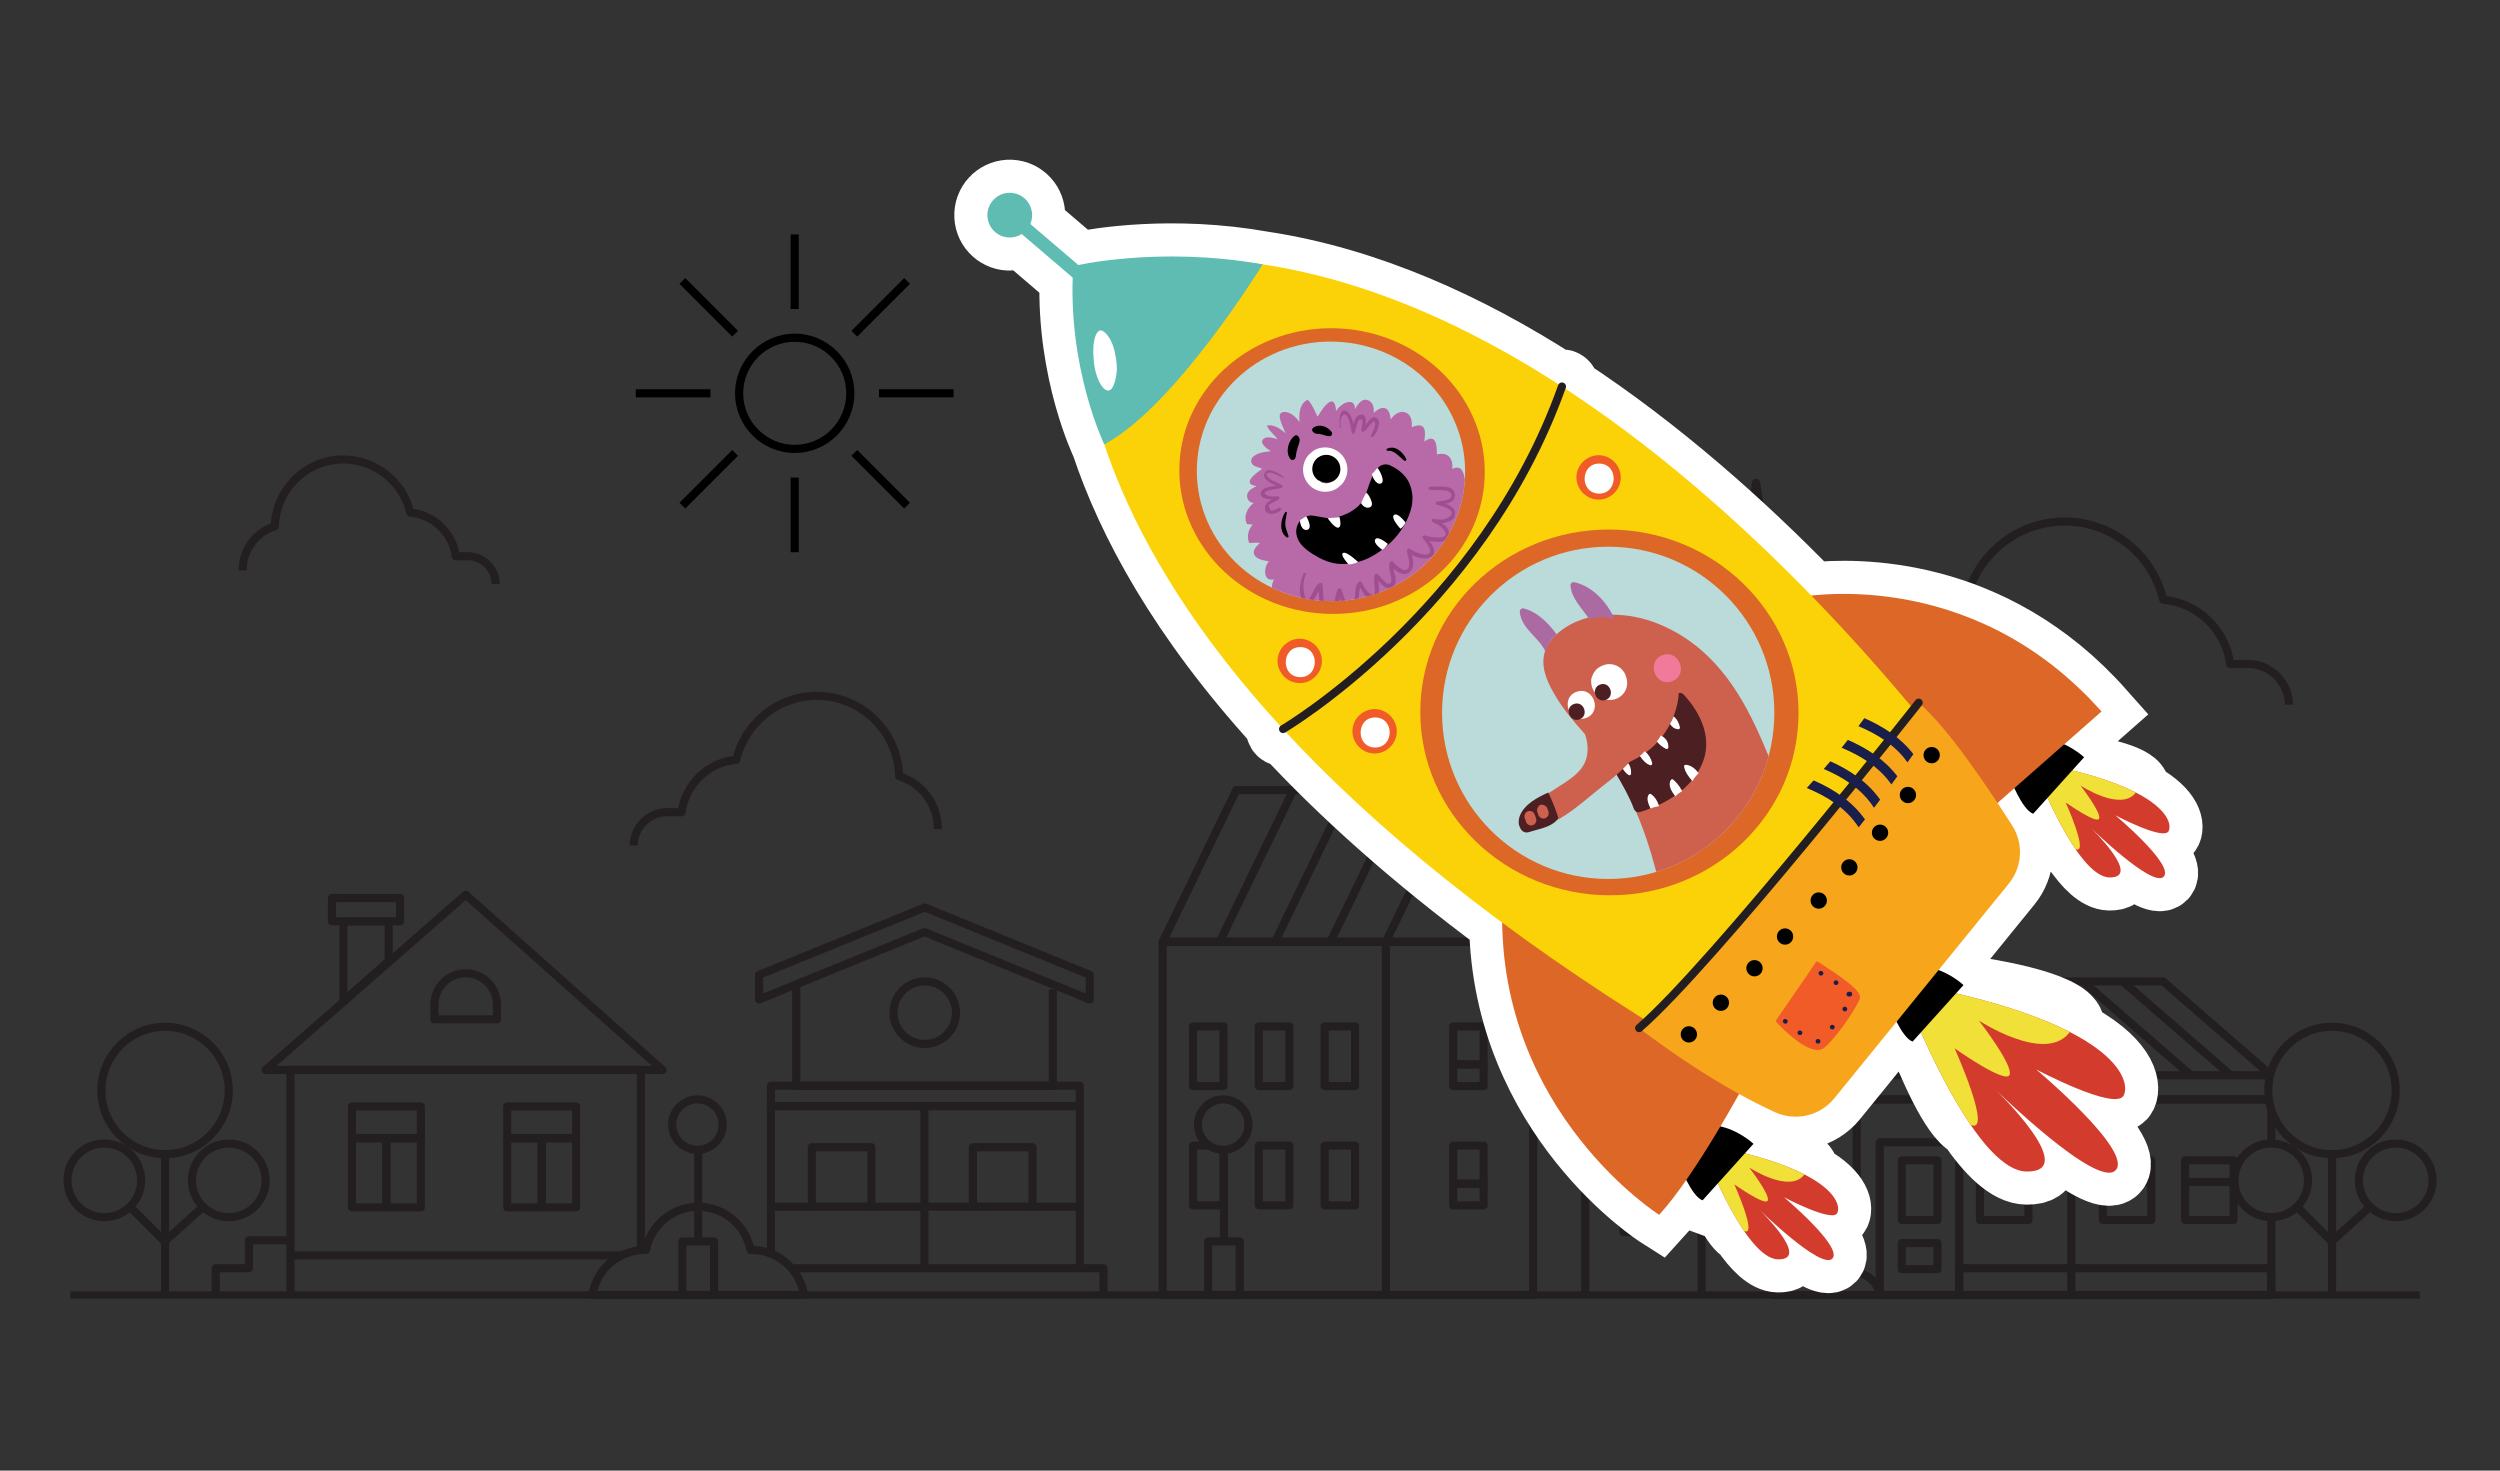 <?xml version="1.0" encoding="UTF-8"?>
<svg id="a" data-name="Layer 1" xmlns="http://www.w3.org/2000/svg" xmlns:xlink="http://www.w3.org/1999/xlink" viewBox="0 0 1700 1000">
  <rect x="0" y="0" width="1700" height="1000" fill="#333333" stroke="none"/>
  <defs>
    <clipPath id="b">
      <path d="M1295.2,675.59s45.85,120.72,82.96,121.05c37.11.32-21.53-55.97-21.53-55.97,0,0,69.44,68.03,81.95,55.15,12.51-12.87-53.99-68.6-53.99-68.6,0,0,54.06,28.62,59.53,17.66,5.47-10.97-7.56-50.03-144.5-75.8" fill="none" stroke-width="0"/>
    </clipPath>
    <clipPath id="c">
      <path d="M1384.03,522.99s27.91,73.47,50.49,73.67c22.58.2-13.1-34.06-13.1-34.06,0,0,42.26,41.4,49.87,33.56s-32.86-41.75-32.86-41.75c0,0,32.9,17.42,36.23,10.75,3.33-6.67-4.6-30.45-87.94-46.13" fill="none" stroke-width="0"/>
    </clipPath>
    <clipPath id="d">
      <path d="M1158.7,782.7s27.91,73.47,50.49,73.67c22.58.2-13.1-34.06-13.1-34.06,0,0,42.26,41.4,49.87,33.56,7.61-7.84-32.86-41.75-32.86-41.75,0,0,32.9,17.42,36.23,10.75s-4.6-30.45-87.94-46.13" fill="none" stroke-width="0"/>
    </clipPath>
    <clipPath id="e">
      <circle cx="1093.58" cy="484.73" r="112.97" fill="none" stroke-width="0"/>
    </clipPath>
    <clipPath id="f">
      <ellipse cx="905.13" cy="320.55" rx="88.24" ry="91.23" transform="translate(541.46 1209.23) rotate(-87.25)" fill="none" stroke-width="0"/>
    </clipPath>
  </defs>
  <g>
    <g>
      <g>
        <circle cx="831.77" cy="764.75" r="17.16" fill="none" stroke="#231f20" stroke-linejoin="round" stroke-width="5.52"/>
        <rect x="821.57" y="844.19" width="21.46" height="36.41" transform="translate(1664.6 1724.8) rotate(-180)" fill="none" stroke="#231f20" stroke-linejoin="round" stroke-width="5.52"/>
        <line x1="832.3" y1="844.19" x2="832.3" y2="781.91" fill="none" stroke="#231f20" stroke-linejoin="round" stroke-width="5.52"/>
      </g>
      <g>
        <path d="M1303.23,465.56c-.28-20.25,13.2-38.21,32.16-43.98.46-17.32,7.3-33.6,19.43-46.09,12.79-13.18,29.95-20.59,48.31-20.84h.97c31.9,0,59.71,22.48,66.89,53.15,23.47,2.07,42.55,20.53,45.56,43.81l11.85-.16c15.28,0,27.88,12.45,28.09,27.76" fill="none" stroke="#231f20" stroke-linejoin="round" stroke-width="5.52"/>
        <path d="M637.7,563.78c.23-16.54-10.78-31.21-26.26-35.92-.38-14.15-5.96-27.44-15.87-37.65-10.45-10.77-24.46-16.81-39.45-17.02h-.79c-26.05,0-48.76,18.36-54.63,43.41-19.17,1.69-34.75,16.77-37.21,35.78l-9.68-.13c-12.48,0-22.77,10.17-22.94,22.67" fill="none" stroke="#231f20" stroke-linejoin="round" stroke-width="5.52"/>
        <path d="M165.03,387.79c-.19-13.76,8.97-25.96,21.84-29.87.31-11.77,4.96-22.82,13.2-31.31,8.69-8.96,20.34-13.99,32.81-14.16h.66c21.67,0,40.56,15.27,45.44,36.11,15.95,1.41,28.91,13.95,30.95,29.76l8.05-.11c10.38,0,18.94,8.46,19.08,18.86" fill="none" stroke="#231f20" stroke-linejoin="round" stroke-width="5.52"/>
        <path d="M867.02,253.58c-.13-9.52,6.21-17.97,15.12-20.68.22-8.14,3.43-15.79,9.13-21.67,6.01-6.2,14.08-9.68,22.71-9.8h.46c15,0,28.07,10.57,31.44,24.99,11.04.97,20,9.65,21.42,20.6l5.57-.08c7.18,0,13.11,5.85,13.21,13.05" fill="none" stroke="#231f20" stroke-linejoin="round" stroke-width="5.52"/>
      </g>
      <g>
        <path d="M580.97,267.45c0-22.37-18.2-40.56-40.56-40.56s-40.56,18.2-40.56,40.56,18.2,40.56,40.56,40.56,40.56-18.2,40.56-40.56ZM575.43,267.45c0,19.32-15.71,35.03-35.03,35.03-19.32,0-35.03-15.71-35.03-35.03,0-19.32,15.71-35.03,35.03-35.03,19.32,0,35.03,15.71,35.03,35.03Z" fill="#000" stroke-width="0"/>
        <rect x="537.63" y="159.4" width="5.53" height="50.75" fill="#000" stroke-width="0"/>
        <rect x="479.17" y="183.61" width="5.53" height="50.75" transform="translate(-6.62 401.99) rotate(-45)" fill="#000" stroke-width="0"/>
        <rect x="432.35" y="264.69" width="50.75" height="5.53" fill="#000" stroke-width="0"/>
        <rect x="456.57" y="323.15" width="50.75" height="5.53" transform="translate(-89.3 436.24) rotate(-45)" fill="#000" stroke-width="0"/>
        <rect x="537.64" y="324.75" width="5.53" height="50.75" fill="#000" stroke-width="0"/>
        <rect x="596.1" y="300.53" width="5.53" height="50.75" transform="translate(-55.05 518.92) rotate(-45)" fill="#000" stroke-width="0"/>
        <rect x="597.7" y="264.68" width="50.75" height="5.53" fill="#000" stroke-width="0"/>
        <rect x="573.49" y="206.22" width="50.75" height="5.53" transform="translate(27.63 484.67) rotate(-45)" fill="#000" stroke-width="0"/>
      </g>
      <line x1="1645.43" y1="880.6" x2="47.88" y2="880.6" fill="none" stroke="#231f20" stroke-linejoin="round" stroke-width="5.09"/>
      <circle cx="1116.51" cy="551" r="15.49" fill="none" stroke="#231f20" stroke-linejoin="round" stroke-width="5.52"/>
      <circle cx="1332.26" cy="706.88" r="11.36" fill="none" stroke="#231f20" stroke-linejoin="round" stroke-width="5.52"/>
      <circle cx="628.83" cy="688.62" r="21.26" fill="none" stroke="#231f20" stroke-linejoin="round" stroke-width="5.52"/>
      <path d="M337.94,683.1c0-11.74-9.52-21.26-21.26-21.26s-21.26,9.52-21.26,21.26v10.02s42.53,0,42.53,0v-10.02Z" fill="none" stroke="#231f20" stroke-linejoin="round" stroke-width="5.52"/>
      <g>
        <circle cx="112.25" cy="741.52" r="43.31" fill="none" stroke="#231f20" stroke-linejoin="round" stroke-width="5.52"/>
        <circle cx="70.92" cy="802.64" r="25.04" fill="none" stroke="#231f20" stroke-linejoin="round" stroke-width="5.52"/>
        <circle cx="155.56" cy="802.64" r="25.04" fill="none" stroke="#231f20" stroke-linejoin="round" stroke-width="5.52"/>
        <line x1="112.25" y1="880.6" x2="112.25" y2="784.83" fill="none" stroke="#231f20" stroke-linejoin="round" stroke-width="5.52"/>
        <polyline points="138.11 820.6 111.96 844.19 88.37 820.6" fill="none" stroke="#231f20" stroke-linejoin="round" stroke-width="5.52"/>
      </g>
      <g>
        <circle cx="1585.77" cy="741.52" r="43.31" fill="none" stroke="#231f20" stroke-linejoin="round" stroke-width="5.52"/>
        <circle cx="1544.44" cy="802.64" r="25.04" fill="none" stroke="#231f20" stroke-linejoin="round" stroke-width="5.52"/>
        <circle cx="1629.08" cy="802.64" r="25.04" fill="none" stroke="#231f20" stroke-linejoin="round" stroke-width="5.52"/>
        <line x1="1585.77" y1="880.6" x2="1585.77" y2="784.83" fill="none" stroke="#231f20" stroke-linejoin="round" stroke-width="5.52"/>
        <polyline points="1611.63 820.6 1585.48 844.19 1561.89 820.6" fill="none" stroke="#231f20" stroke-linejoin="round" stroke-width="5.52"/>
      </g>
      <polyline points="197.52 843.39 169.29 843.39 169.29 862.4 146.7 862.4 146.7 880.6" fill="none" stroke="#231f20" stroke-linejoin="round" stroke-width="5.52"/>
      <g>
        <circle cx="474.26" cy="764.75" r="17.16" fill="none" stroke="#231f20" stroke-linejoin="round" stroke-width="5.52"/>
        <rect x="464.06" y="844.19" width="21.46" height="36.41" transform="translate(949.59 1724.8) rotate(-180)" fill="none" stroke="#231f20" stroke-linejoin="round" stroke-width="5.52"/>
        <line x1="474.79" y1="844.19" x2="474.79" y2="781.91" fill="none" stroke="#231f20" stroke-linejoin="round" stroke-width="5.52"/>
        <path d="M402.85,880.6c2.66-17.36,17.66-30.65,35.76-30.65.22,0,.43.01.65.02,3.18-16.73,17.88-29.37,35.53-29.37,17.65,0,32.35,12.65,35.53,29.37.22,0,.43-.02.65-.02,18.1,0,33.1,13.29,35.76,30.65h-143.88Z" fill="none" stroke="#231f20" stroke-linejoin="round" stroke-width="5.52"/>
      </g>
      <polyline points="422.65 853.66 197.52 853.66 197.52 880.6" fill="none" stroke="#231f20" stroke-linejoin="round" stroke-width="5.52"/>
      <polyline points="197.52 853.66 197.52 727.57 435.83 727.57 435.83 849.96" fill="none" stroke="#231f20" stroke-linejoin="round" stroke-width="5.52"/>
      <rect x="225.76" y="610.68" width="46.31" height="15.81" transform="translate(497.82 1237.16) rotate(-180)" fill="none" stroke="#231f20" stroke-linejoin="round" stroke-width="5.52"/>
      <polygon points="264.31 653.59 233.51 680.7 233.51 626.49 264.31 626.49 264.31 653.59" fill="none" stroke="#231f20" stroke-linejoin="round" stroke-width="5.52"/>
      <polygon points="316.68 608.42 180.61 727.57 450.51 727.57 316.68 608.42" fill="none" stroke="#231f20" stroke-linejoin="round" stroke-width="5.52"/>
      <g>
        <rect x="344.91" y="752.42" width="46.87" height="21.46" transform="translate(736.69 1526.29) rotate(-180)" fill="none" stroke="#231f20" stroke-linejoin="round" stroke-width="5.52"/>
        <rect x="368.35" y="774.11" width="23.44" height="46.87" transform="translate(760.13 1595.08) rotate(-180)" fill="none" stroke="#231f20" stroke-linejoin="round" stroke-width="5.52"/>
        <rect x="344.91" y="774.11" width="23.44" height="46.87" transform="translate(713.26 1595.08) rotate(-180)" fill="none" stroke="#231f20" stroke-linejoin="round" stroke-width="5.52"/>
      </g>
      <g>
        <rect x="239.32" y="752.42" width="46.87" height="21.46" transform="translate(525.52 1526.29) rotate(-180)" fill="none" stroke="#231f20" stroke-linejoin="round" stroke-width="5.52"/>
        <rect x="262.76" y="774.11" width="23.44" height="46.87" transform="translate(548.95 1595.08) rotate(-180)" fill="none" stroke="#231f20" stroke-linejoin="round" stroke-width="5.52"/>
        <rect x="239.32" y="774.11" width="23.44" height="46.87" transform="translate(502.08 1595.08) rotate(-180)" fill="none" stroke="#231f20" stroke-linejoin="round" stroke-width="5.52"/>
      </g>
      <polygon points="516.17 679.67 628.6 633.83 741.04 679.67 741.04 662.91 628.83 617.06 516.17 662.91 516.17 679.67" fill="none" stroke="#231f20" stroke-linejoin="round" stroke-width="5.52"/>
      <polyline points="541.42 669.38 541.42 738.3 715.92 738.3 715.92 672.79" fill="none" stroke="#231f20" stroke-linejoin="round" stroke-width="5.52"/>
      <rect x="524.2" y="738.3" width="210.07" height="13.84" transform="translate(1258.48 1490.43) rotate(-180)" fill="none" stroke="#231f20" stroke-linejoin="round" stroke-width="5.52"/>
      <polyline points="524.2 852.46 524.2 752.13 734.27 752.13 734.27 862.4 538.27 862.4" fill="none" stroke="#231f20" stroke-linejoin="round" stroke-width="5.52"/>
      <polyline points="734.27 862.4 750.37 862.4 750.37 880.6" fill="none" stroke="#231f20" stroke-linejoin="round" stroke-width="5.52"/>
      <rect x="661.57" y="780.09" width="40.51" height="40.51" transform="translate(1363.66 1600.69) rotate(-180)" fill="none" stroke="#231f20" stroke-linejoin="round" stroke-width="5.52"/>
      <rect x="552.03" y="780.09" width="40.51" height="40.51" transform="translate(1144.58 1600.69) rotate(-180)" fill="none" stroke="#231f20" stroke-linejoin="round" stroke-width="5.52"/>
      <line x1="734.27" y1="820.6" x2="524.2" y2="820.6" fill="none" stroke="#231f20" stroke-linejoin="round" stroke-width="5.52"/>
      <line x1="628.6" y1="862.4" x2="628.6" y2="753.26" fill="none" stroke="#231f20" stroke-linejoin="round" stroke-width="5.52"/>
      <path d="M1206.29,880.6c1.33-8.68,8.83-15.32,17.88-15.32.11,0,.22,0,.32,0,1.59-8.36,8.94-14.69,17.77-14.69s16.17,6.32,17.77,14.69c.11,0,.22,0,.32,0,9.05,0,16.55,6.65,17.88,15.32h-71.94Z" fill="none" stroke="#231f20" stroke-linejoin="round" stroke-width="5.52"/>
      <polyline points="1236.3 851.61 1236.3 640.42 1077.9 640.42 1077.9 880.6" fill="none" stroke="#231f20" stroke-linejoin="round" stroke-width="5.52"/>
      <g>
        <rect x="1182.04" y="667.36" width="24.25" height="32.82" transform="translate(2388.33 1367.53) rotate(-180)" fill="none" stroke="#231f20" stroke-linejoin="round" stroke-width="5.52"/>
        <rect x="1182.04" y="731.19" width="24.25" height="32.82" transform="translate(2388.33 1495.2) rotate(-180)" fill="none" stroke="#231f20" stroke-linejoin="round" stroke-width="5.52"/>
        <rect x="1182.04" y="795.03" width="24.25" height="42.79" transform="translate(2388.33 1632.84) rotate(-180)" fill="none" stroke="#231f20" stroke-linejoin="round" stroke-width="5.52"/>
      </g>
      <rect x="1293.23" y="789.03" width="24.25" height="40.59" transform="translate(2610.71 1618.64) rotate(-180)" fill="none" stroke="#231f20" stroke-linejoin="round" stroke-width="5.52"/>
      <g>
        <rect x="1103.94" y="667.36" width="24.25" height="32.82" transform="translate(2232.14 1367.53) rotate(-180)" fill="none" stroke="#231f20" stroke-linejoin="round" stroke-width="5.52"/>
        <rect x="1103.94" y="731.19" width="24.25" height="32.82" transform="translate(2232.14 1495.2) rotate(-180)" fill="none" stroke="#231f20" stroke-linejoin="round" stroke-width="5.52"/>
        <rect x="1103.94" y="795.03" width="24.25" height="42.79" transform="translate(2232.14 1632.84) rotate(-180)" fill="none" stroke="#231f20" stroke-linejoin="round" stroke-width="5.52"/>
      </g>
      <line x1="1157.1" y1="880.6" x2="1157.1" y2="640.42" fill="none" stroke="#231f20" stroke-linejoin="round" stroke-width="5.52"/>
      <polygon points="1057.9 595.64 1256.3 595.64 1236.3 640.42 1077.9 640.42 1057.9 595.64" fill="none" stroke="#231f20" stroke-linejoin="round" stroke-width="5.52"/>
      <polyline points="1072.79 595.64 1114.92 328.32 1121.07 366.44 1188.01 366.44 1194.16 328.32 1236.3 595.64" fill="none" stroke="#231f20" stroke-linejoin="round" stroke-width="5.52"/>
      <line x1="1121.07" y1="366.44" x2="1154.54" y2="595.64" fill="none" stroke="#231f20" stroke-linejoin="round" stroke-width="5.52"/>
      <line x1="1148.56" y1="366.44" x2="1182.04" y2="595.64" fill="none" stroke="#231f20" stroke-linejoin="round" stroke-width="5.52"/>
      <line x1="1176.06" y1="366.44" x2="1209.53" y2="595.64" fill="none" stroke="#231f20" stroke-linejoin="round" stroke-width="5.52"/>
      <rect x="1293.23" y="845.31" width="24.25" height="17.7" transform="translate(2610.71 1708.31) rotate(-180)" fill="none" stroke="#231f20" stroke-linejoin="round" stroke-width="5.52"/>
      <g>
        <rect x="1346.36" y="789.03" width="32.96" height="14.74" transform="translate(2725.68 1592.79) rotate(-180)" fill="none" stroke="#231f20" stroke-linejoin="round" stroke-width="5.52"/>
        <rect x="1346.36" y="803.76" width="32.96" height="25.86" transform="translate(2725.68 1633.38) rotate(-180)" fill="none" stroke="#231f20" stroke-linejoin="round" stroke-width="5.52"/>
      </g>
      <g>
        <rect x="1429.93" y="789.03" width="32.96" height="14.74" transform="translate(2892.82 1592.79) rotate(-180)" fill="none" stroke="#231f20" stroke-linejoin="round" stroke-width="5.52"/>
        <rect x="1429.93" y="803.76" width="32.96" height="25.86" transform="translate(2892.82 1633.38) rotate(-180)" fill="none" stroke="#231f20" stroke-linejoin="round" stroke-width="5.52"/>
      </g>
      <g>
        <rect x="1485.88" y="789.03" width="32.96" height="14.74" transform="translate(3004.72 1592.79) rotate(-180)" fill="none" stroke="#231f20" stroke-linejoin="round" stroke-width="5.52"/>
        <rect x="1485.88" y="803.76" width="32.96" height="25.86" transform="translate(3004.72 1633.38) rotate(-180)" fill="none" stroke="#231f20" stroke-linejoin="round" stroke-width="5.52"/>
      </g>
      <polyline points="1544.44 827.69 1544.44 880.6 1278.23 880.6" fill="none" stroke="#231f20" stroke-linejoin="round" stroke-width="5.52"/>
      <line x1="1544.44" y1="754.51" x2="1544.44" y2="777.6" fill="none" stroke="#231f20" stroke-linejoin="round" stroke-width="5.52"/>
      <polyline points="1262.56 865.42 1262.56 747.6 1542.46 747.6" fill="none" stroke="#231f20" stroke-linejoin="round" stroke-width="5.52"/>
      <polyline points="1544.44 731.19 1262.56 731.19 1262.56 747.6 1542.46 747.6" fill="none" stroke="#231f20" stroke-linejoin="round" stroke-width="5.52"/>
      <polyline points="1261.76 731.19 1335.27 667.36 1375.36 667.36 1430.84 667.36 1470.93 667.36 1544.44 731.19" fill="none" stroke="#231f20" stroke-linejoin="round" stroke-width="5.52"/>
      <polyline points="1334.93 667.36 1408.44 731.19 1408.44 880.6" fill="none" stroke="#231f20" stroke-linejoin="round" stroke-width="5.52"/>
      <line x1="1362.06" y1="667.36" x2="1435.56" y2="731.19" fill="none" stroke="#231f20" stroke-linejoin="round" stroke-width="5.52"/>
      <line x1="1389.18" y1="667.36" x2="1462.69" y2="731.19" fill="none" stroke="#231f20" stroke-linejoin="round" stroke-width="5.52"/>
      <line x1="1416.31" y1="667.36" x2="1489.82" y2="731.19" fill="none" stroke="#231f20" stroke-linejoin="round" stroke-width="5.52"/>
      <line x1="1443.44" y1="667.36" x2="1516.94" y2="731.19" fill="none" stroke="#231f20" stroke-linejoin="round" stroke-width="5.52"/>
      <rect x="1332.26" y="862.4" width="212.18" height="18.21" transform="translate(2876.7 1743) rotate(-180)" fill="none" stroke="#231f20" stroke-linejoin="round" stroke-width="5.52"/>
      <rect x="1278.23" y="776.75" width="54.03" height="103.85" fill="none" stroke="#231f20" stroke-linejoin="round" stroke-width="5.52"/>
    </g>
    <rect x="790.66" y="640.42" width="251.87" height="240.18" transform="translate(1833.19 1521.03) rotate(-180)" fill="none" stroke="#231f20" stroke-linejoin="round" stroke-width="5.52"/>
    <polygon points="840.66 537.27 992.53 537.27 1042.53 640.42 790.66 640.42 840.66 537.27" fill="none" stroke="#231f20" stroke-linejoin="round" stroke-width="5.52"/>
    <polyline points="992.4 537.27 942.4 640.42 942.4 880.6" fill="none" stroke="#231f20" stroke-linejoin="round" stroke-width="5.52"/>
    <line x1="904.73" y1="640.42" x2="954.73" y2="537.27" fill="none" stroke="#231f20" stroke-linejoin="round" stroke-width="5.52"/>
    <line x1="867.05" y1="640.42" x2="917.05" y2="537.27" fill="none" stroke="#231f20" stroke-linejoin="round" stroke-width="5.52"/>
    <line x1="829.37" y1="640.42" x2="879.37" y2="537.27" fill="none" stroke="#231f20" stroke-linejoin="round" stroke-width="5.52"/>
    <g>
      <rect x="988.17" y="804.88" width="20.71" height="14.74" fill="none" stroke="#231f20" stroke-linejoin="round" stroke-width="5.52"/>
      <rect x="988.17" y="779.03" width="20.71" height="25.86" fill="none" stroke="#231f20" stroke-linejoin="round" stroke-width="5.52"/>
    </g>
    <g>
      <rect x="988.17" y="723.8" width="20.71" height="14.74" fill="none" stroke="#231f20" stroke-linejoin="round" stroke-width="5.52"/>
      <rect x="988.17" y="697.94" width="20.71" height="25.86" fill="none" stroke="#231f20" stroke-linejoin="round" stroke-width="5.52"/>
    </g>
    <rect x="900.72" y="779.03" width="20.71" height="40.59" transform="translate(1822.16 1598.64) rotate(-180)" fill="none" stroke="#231f20" stroke-linejoin="round" stroke-width="5.52"/>
    <rect x="855.99" y="779.03" width="20.71" height="40.59" transform="translate(1732.69 1598.64) rotate(-180)" fill="none" stroke="#231f20" stroke-linejoin="round" stroke-width="5.52"/>
    <polyline points="821.61 779.03 811.26 779.03 811.26 819.62 831.97 819.62 831.97 781.91" fill="none" stroke="#231f20" stroke-linejoin="round" stroke-width="5.52"/>
    <rect x="900.72" y="697.94" width="20.71" height="40.59" transform="translate(1822.16 1436.48) rotate(-180)" fill="none" stroke="#231f20" stroke-linejoin="round" stroke-width="5.52"/>
    <rect x="855.99" y="697.94" width="20.71" height="40.59" transform="translate(1732.69 1436.48) rotate(-180)" fill="none" stroke="#231f20" stroke-linejoin="round" stroke-width="5.52"/>
    <rect x="811.26" y="697.94" width="20.71" height="40.59" transform="translate(1643.23 1436.48) rotate(-180)" fill="none" stroke="#231f20" stroke-linejoin="round" stroke-width="5.52"/>
  </g>
  <path d="M1452.36,538.91c5.61-8.34-20.32-14.62-40.88-17.64l5.71-6.34s-5.31-5.04-13.54-8.8l25.36-22.32c-74.76-84.23-167.68-82.04-197.3-78.83-46.73-48.06-103.62-98.97-167.21-140.6.07-.21.15-.41.23-.62.51-1.44-.24-3.02-1.68-3.53-1.23-.44-2.56.05-3.24,1.1-61.91-39.87-130.03-70.74-201.2-81.57,0,0,0,0,0,0-61.24-10.89-112.05-2.27-125.38.43l-32.65-27.89c.7-1.63,1.14-3.4,1.23-5.27.4-8.39-6.07-15.51-14.46-15.92s-15.51,6.07-15.92,14.46,6.07,15.51,14.46,15.92c3.24.16,6.29-.72,8.84-2.34l34.68,29.63c-2.18,64.66,21.47,113.37,21.47,113.37h0c17.25,51.72,51.89,117.43,119.71,191.57-.95.86-1.19,2.3-.52,3.44.49.83,1.35,1.31,2.25,1.36.52.02,1.05-.1,1.53-.38.02-.01.2-.12.52-.31,38,40.98,86.16,84.49,147.09,129.59,1.81,132.11,106.75,198.67,106.75,198.67,5.88-6.42,12.2-14.73,18.43-23.69,3.01,5.9,7.11,12.43,11.09,13.83l9.44-10.47c4.99,12.07,12.69,28.48,18.7,31.26.04.02.07.03.1.04,7.5,10.97,15.65,19.24,23.21,19.31,21.28.19-9.17-30.22-12.76-33.73,3.99,3.87,42.31,40.65,49.53,33.23,7.61-7.84-32.86-41.75-32.86-41.75,0,0,32.9,17.42,36.23,10.75,2.07-4.15-.22-14.92-22.3-26.24,5.34-7.95-17.94-14.02-37.93-17.19l3.27-3.63s-9.35-8.88-22.48-11.84c5.28-8.87,9.7-16.68,12.68-22.03,7.97,4.41,16.21,8.64,24.47,12.39,14.01,6.36,30.54,2.53,40.25-9.41l42.36-52.12c2.99,5.81,7.01,12.12,10.91,13.49l4.49-4.98c7.45,19.17,23.08,56.13,34.8,61.55.06.03.11.05.17.07,12.33,18.03,25.72,31.62,38.13,31.73,34.95.31-15.03-49.62-20.96-55.42,6.6,6.4,69.53,66.79,81.38,54.6,12.51-12.87-53.99-68.6-53.99-68.6,0,0,54.06,28.62,59.53,17.66,3.4-6.82-.36-24.52-36.65-43.12,9.85-14.66-39.55-25.44-74.06-29.94l1.77-1.96s-6.81-6.47-16.96-10.21l47.81-58.82c9.17-11.28,10.09-27.15,2.3-39.41-2.97-4.67-6.34-9.89-9.99-15.41l11.42-10.04c3.02,6.51,8.01,15.7,12.82,17.39l8.9-9.88c4.9,12.17,13.29,30.84,19.74,33.82.04.02.07.03.1.04,7.5,10.97,15.65,19.24,23.21,19.31,21.28.19-9.17-30.22-12.76-33.73,3.99,3.87,42.31,40.65,49.53,33.23,7.61-7.84-32.86-41.75-32.86-41.75,0,0,32.9,17.42,36.23,10.75,2.07-4.15-.22-14.92-22.3-26.24Z" fill="#fff" stroke="#fff" stroke-miterlimit="10" stroke-width="45"/>
  <g>
    <g>
      <path d="M1295.2,675.59s45.85,120.72,82.96,121.05c37.11.32-21.53-55.97-21.53-55.97,0,0,69.44,68.03,81.95,55.15,12.51-12.87-53.99-68.6-53.99-68.6,0,0,54.06,28.62,59.53,17.66,5.47-10.97-7.56-50.03-144.5-75.8" fill="#d33c2d" stroke-width="0"/>
      <g clip-path="url(#b)">
        <path d="M1300.76,691.81s23.17,65.66,39.1,73.03c15.93,7.37-10.72-51.97-10.72-51.97,0,0,35,24.81,37.4,17.94s-20.91-36.84-20.91-36.84c0,0,44.16,29.03,61.14,8.71,16.98-20.32-80.39-33.46-100.93-33.19" fill="#f1e038" stroke-width="0"/>
      </g>
    </g>
    <g>
      <path d="M1384.03,522.99s27.91,73.47,50.49,73.67c22.58.2-13.1-34.06-13.1-34.06,0,0,42.26,41.4,49.87,33.56s-32.86-41.75-32.86-41.75c0,0,32.9,17.42,36.23,10.75,3.33-6.67-4.6-30.45-87.94-46.13" fill="#d33c2d" stroke-width="0"/>
      <g clip-path="url(#c)">
        <path d="M1387.42,532.86s14.1,39.96,23.79,44.44c9.69,4.48-6.53-31.63-6.53-31.63,0,0,21.3,15.1,22.76,10.92s-12.72-22.42-12.72-22.42c0,0,26.88,17.67,37.21,5.3,10.33-12.37-48.92-20.36-61.42-20.2" fill="#f1e038" stroke-width="0"/>
      </g>
    </g>
    <g>
      <path d="M1158.7,782.7s27.91,73.47,50.49,73.67c22.58.2-13.1-34.06-13.1-34.06,0,0,42.26,41.4,49.87,33.56,7.61-7.84-32.86-41.75-32.86-41.75,0,0,32.9,17.42,36.23,10.75s-4.6-30.45-87.94-46.13" fill="#d33c2d" stroke-width="0"/>
      <g clip-path="url(#d)">
        <path d="M1162.09,792.57s14.1,39.96,23.79,44.44c9.69,4.48-6.53-31.63-6.53-31.63,0,0,21.3,15.1,22.76,10.92s-12.72-22.42-12.72-22.42c0,0,26.88,17.67,37.21,5.3,10.33-12.37-48.92-20.36-61.42-20.2" fill="#f1e038" stroke-width="0"/>
      </g>
    </g>
    <g>
      <path d="M1366.93,529.34s8.06,21.35,15.64,24.02l34.62-38.43s-11.84-11.26-27.6-12.66" fill="#000" stroke-width="0"/>
      <path d="M1142.1,792.21s8.06,21.35,15.64,24.02l34.62-38.43s-11.84-11.26-27.6-12.66" fill="#000" stroke-width="0"/>
      <path d="M1284.92,684.26s8.06,21.35,15.64,24.02l34.62-38.43s-11.84-11.26-27.6-12.66" fill="#000" stroke-width="0"/>
    </g>
    <path d="M1222.17,406.36s116.64-24.18,206.85,77.45l-83.61,73.57" fill="#dd6726" stroke-width="0"/>
    <path d="M1186.68,736.43s-33.25,62.15-58.45,89.66c0,0-108.88-69.04-106.75-206.08" fill="#dd6726" stroke-width="0"/>
    <path d="M1210.57,747.79C671.88,449.07,737.21,182.26,737.21,182.26c326.83-66.45,627.95,383.69,627.95,383.69" fill="#fbd207" stroke-width="0"/>
    <g>
      <ellipse cx="1094.48" cy="484.48" rx="124.35" ry="128.61" transform="translate(557.97 1554.42) rotate(-87.25)" fill="#dd6726" stroke-width="0"/>
      <circle cx="1093.58" cy="484.73" r="112.97" fill="#badbd9" stroke-width="0"/>
      <g clip-path="url(#e)">
        <g>
          <path d="M1196.11,499c-13.21-29.36-32.11-60-68.55-74.83-18.5-7.53-47.03-10.79-67.3,5.6-17.97,14.53-9.63,31.6-2.39,43.77,5.58,9.38,13.03,17.92,20.47,26.32,2.76,3.11,5.58,6.19,8.3,9.33,2.47,2.85,4.67,5.84,6.85,8.84,1.81,2.47,3.51,5,5.18,7.55.83,1.26,1.63,2.55,2.43,3.83.3.49,1.34,2.25,1.9,3.21,27.13,48.44,31.54,105,42.7,158.68,2.07,9.96,17.63,13.64,31.01,10.18,2.27.08,4.66-.12,7.13-.66,11.8-2.56,20.5-6.48,29.82-13.32,6.99-5.14,10.69-11.78,14.15-18.04,5.68-10.29,6.37-21.79,6.36-31.86-.03-27.1-7.21-53.21-15.12-78.23-6.48-20.52-14.09-40.72-22.93-60.38Z" fill="#ce604e" stroke-width="0"/>
          <path d="M1144.76,472.19c-.92-.98-2.12-1.19-3.24-.89-.06,2.11-.29,4.24-.73,6.36-2.92,14.09-10.76,26.48-22.62,34.76-4.66,3.25-9.83,5.68-15.01,8.07-1.37,1.51-3.92,2.34-5.49,3.55,5.74,9.57,10.53,18.22,13.39,26.01.06.12.12.25.2.36.02.04.04.07.06.11.98,1.8,2.63,2.11,4.07,1.56.14-.03.28-.04.41-.09,16.8-5.12,33.54-15.13,41.21-31.58,8.11-17.39-.12-35.23-12.25-48.23Z" fill="#4c1f22" stroke-width="0"/>
          <path d="M1102.57,521.2c1.2,2.2,2.65,4.34,4.74,5.76.83.57,1.78.09,1.84-.92.13-2.57-.57-6.24-2.9-7.74-1.11,1.09-2.33,2.06-3.68,2.89Z" fill="#fff" stroke-width="0"/>
          <path d="M1118.4,510.85c-.98,1.15-2.07,2.21-3.28,3.14.03.08.07.15.12.23,1.82,2.57,3.86,5.18,6.98,6.14.89.27,1.44-.73,1.27-1.46-.73-3.08-2.39-5.95-4.87-7.94-.07-.06-.15-.07-.23-.11Z" fill="#fff" stroke-width="0"/>
          <path d="M1129.36,500.1c-.75,1.46-1.66,2.82-2.71,4.08,1.66,2.17,3.77,3.82,6.22,5.05.59.3,1.51-.06,1.58-.78.35-3.81-1.72-6.62-5.03-8.33-.02-.01-.04-.01-.06-.02Z" fill="#fff" stroke-width="0"/>
          <path d="M1135.55,492.26c1.33,2.06,3.19,3.55,5.79,3.64.79.03,1.13-.84.98-1.48-.7-2.94-1.94-5.57-4.35-7.29-.58,1.81-1.39,3.53-2.42,5.13Z" fill="#fff" stroke-width="0"/>
          <path d="M1124.15,549.16c1.31-.45,2.65-.77,4.01-.96-.88-3.26-2.64-6.11-5.36-8.16-.61-.46-1.34-.27-1.73.36-1.85,2.99.07,6.5,1.31,9.48.58-.26,1.16-.5,1.77-.71Z" fill="#fff" stroke-width="0"/>
          <path d="M1140.86,540.04c-.08-.11-.17-.21-.25-.33.1.06.2.13.31.19.02,0,.03,0,.05.02,0,0,0,.01.01.02.86-.69,1.78-1.32,2.76-1.87,0-.21-.03-.42-.13-.63-1.46-2.81-3.44-5.19-5.79-7.31-.56-.51-1.38-.24-1.73.36-2.11,3.66.79,7.96,3.12,11.04.52-.52,1.07-1.02,1.65-1.49Z" fill="#fff" stroke-width="0"/>
          <path d="M1152.07,529.22s-.02-.02-.03-.03c.02,0,.03,0,.05,0,.88-1.23,1.87-2.37,3-3.4-2.05-2.81-5.05-5.44-8.61-5.74-.64-.05-1.47.39-1.33,1.16.71,3.93,3.15,7.01,5.69,9.96.38-.67.79-1.32,1.23-1.95Z" fill="#fff" stroke-width="0"/>
          <path d="M1111.83,493.34c-6.01.75-11.27,3.71-15.72,7.78,0-.07.01-.15.02-.22.11-4.25-5.6-4.49-7.39-1.46-.79,1.35-1.51,2.72-2.19,4.12-.9-5.78-3.04-11.6-6.01-17.13-2.38-4.42-8.78.03-6.42,4.41,4.19,7.79,6.99,16.19,4.55,24.99-2.13,7.68-8.82,12.58-15.09,16.72-6.6,4.36-13.43,8.38-19.69,13.24-4.42,3.42-9.45,7.83-10.41,13.64-.42,2.54,1.51,4.72,4.07,4.65,19.58-.58,36.06-16.64,50.53-28.17,10.66-8.49,30.73-22.98,27.92-38.93-.35-1.98-1.87-3.92-4.14-3.64ZM1046.13,554.74c-.6.18-1.2.35-1.8.5.37-.39.77-.78,1.18-1.15.19.23.39.46.62.65ZM1099.71,515c-.41.46-.84.9-1.26,1.34.64-1.79,1.08-3.68,1.22-5.67.05-.7-.06-1.37-.29-1.98,2.51-2.74,5.39-5.02,8.6-6.37-1.19,4.83-5.08,9.15-8.27,12.68Z" fill="#ce604e" stroke-width="0"/>
          <path d="M1052.81,538.93c-7.46,3.36-16.16,7.86-19.37,15.9-.15.39-.26.77-.32,1.14-.38,1.35-.52,2.81-.32,4.36.11.86.38,1.58.75,2.21.8,2.4,3.16,4.3,6.25,3.26,1.41-.47,2.87-.88,4.35-1.28.91-.19,1.81-.44,2.69-.74,3.46-.97,6.87-2.11,9.73-4.19,1.37-1,2.36-2.16,3.08-3.42-1.77-5.91-4.17-11.59-6.84-17.24ZM1044.53,556.51c.64,1.86-.37,3.95-2.23,4.59s-3.95-.37-4.59-2.23l-.91-2.63c-.64-1.86.37-3.95,2.23-4.59s3.95.37,4.59,2.23l.91,2.63ZM1052.93,551.84c.64,1.86-.37,3.95-2.23,4.59s-3.95-.37-4.6-2.23l-.73-2.1c-.42-1.22-.12-2.53.66-3.48.31-.6.83-1.09,1.51-1.32s1.38-.17,2,.11c1.19.26,2.24,1.11,2.66,2.33l.73,2.1Z" fill="#4c1f22" stroke-width="0"/>
          <path d="M1130.69,445.45c-11.53,3.99-5.35,21.87,6.18,17.88,11.53-3.99,5.35-21.87-6.18-17.88Z" fill="#f17999" stroke-width="0"/>
          <path d="M1072.18,470.39c-11.53,3.99-5.35,21.87,6.18,17.88,11.53-3.99,5.35-21.87-6.18-17.88Z" fill="#fff" stroke-width="0"/>
          <path d="M1105.5,459.46c-2.08-6.02-8.85-9.31-14.87-7.23-1.19.41-2.37,1.01-3.42,1.65-.91.55-1.73,1.29-2.37,2.12-1.76,2.28-3.22,5.39-2.8,8.39.42,3.09.57,3.22,2.06,5.94-.52-.96,1.39,1.84,2.18,2.38,1.23.86,2.19,1.51,3.43,2.12,5.73,2.79,12.84.32,15.62-5.4,1.41-2.9,1.47-6.16.45-9.02-.08-.32-.17-.64-.28-.96Z" fill="#fff" stroke-width="0"/>
          <path d="M1070.33,478.69c-6.78,2.35-3.15,12.87,3.64,10.52s3.15-12.87-3.64-10.52Z" fill="#4c1f22" stroke-width="0"/>
          <path d="M1088.14,465.46c-6.78,2.35-3.15,12.87,3.64,10.52s3.15-12.87-3.64-10.52Z" fill="#4c1f22" stroke-width="0"/>
          <path d="M1097.91,421.03c-5.08-11.53-14.86-22.29-27.34-25.14-1.38-.32-2.78.92-2.66,2.33.82,9.21,8.16,15.55,12.91,23.09,4.97-2.68,11.31-1.98,17.08-.28Z" fill="#ac6aa3" stroke-width="0"/>
          <path d="M1058.62,431.44c-5.86-7.82-12.88-15.15-22.52-17.74-1.37-.37-2.79.96-2.66,2.33,1.17,12.1,13.54,17.37,17.75,27.76.58-4.89,3.34-9.3,7.43-12.35Z" fill="#ac6aa3" stroke-width="0"/>
        </g>
      </g>
    </g>
    <g>
      <ellipse cx="905.85" cy="320.36" rx="97.13" ry="103.86" transform="translate(542.34 1209.77) rotate(-87.25)" fill="#dd6726" stroke-width="0"/>
      <ellipse cx="905.13" cy="320.55" rx="88.24" ry="91.23" transform="translate(541.46 1209.23) rotate(-87.25)" fill="#badbd9" stroke-width="0"/>
      <g clip-path="url(#f)">
        <g>
          <g>
            <path d="M920.81,311.01c.07.58.21.55,0,0h0Z" fill="#e2254f" stroke-width="0"/>
            <path d="M878.27,345.81c.57.21.5.34,0,0h0Z" fill="#e2254f" stroke-width="0"/>
          </g>
          <path d="M883.87,417.49c-1.55,4.84-2.09,10.3,1.21,14.54.2.26.52.4.83.21.99-.61,2.11-.97,3.1-1.56-.21,1.88-.25,3.95.03,5.92,39.7-18.37,97.13-57.91,125.24-86.36-.67.1-1.36.31-2.04.6-.72-3.18.61-6.65,0-9.88-.76-4.07-5.21-3.65-8.37-2.88-.23-2.87.32-5.93-.74-8.65-1.15-2.97-4.38-2.22-6.75-1.25-.46-2.84-.66-5.93-2.23-8.39-1.58-2.47-4.32-2-6.61-.96.37-2.8,0-5.61-1.82-7.91-2.08-2.63-5.64-2.68-8.61-1.85-.08-3.04.07-6.49-1.41-9.18-1.64-2.97-4.94-1.24-7.14.34.2-2.91.98-6.47-.27-9.02-1.54-3.15-5.62-1.81-8.33-.73.39-3.72-.17-8.54-4.16-9.98-4.14-1.5-7.78,1.41-10.12,4.64-.33-2.82-1.03-6.59-3.74-7.52-2.79-.96-5.71,1.23-7.9,3.17.56-3.63-.53-7.82-4.43-8.85-3.77-1-6.32,3.12-8.26,6.27.09-2.66-.77-5.16-4.15-4.84-3.39.32-6.69,3.1-8.65,6.01-.24-3.12-1.1-8.05-4.62-5.88-3.48,2.15-5.75,6.44-7.99,9.85-2.01-3.9-3.35-8.04-6.47-11.28-.16-.17-.4-.16-.59-.06-5.09,2.61-5.76,9.16-5.18,15.03-1.43-1.94-3.01-3.75-5.03-5.14-1.82-1.25-5.51-2.6-7.54-1.11-1.8,1.33-.56,4.75-.02,6.35.86,2.56,2.07,4.98,3.06,7.48-3.3-2.93-7.65-5.99-12.07-5.33-.28.04-.59.34-.44.65,1.7,3.52,4.94,5.72,7.22,8.78-3.18-1.05-8.43-2.48-10.25.37-1.75,2.75,2.87,6.05,5.53,7.71-4.23.53-9.32,1-12.32,4.07-1.34,1.37-1.32,3.56-.09,4.96,1.51,1.72,4.44,1.94,6.55,2.9-2.73,2.18-6.07,4.11-7.91,7.11-2.01,3.29,1.29,4.36,4.15,4.71-2.73,1.28-5.72,2.72-6.46,5.78-.34,1.4.31,3.49,1.38,4.47.92.84,2.01,1.13,3.14,1.15-4.26,3.37-7.25,8.81-4.76,14.13.08.18.29.32.49.32,1.19.03,2.36.28,3.54.33-2.97,3.33-4.21,7.97-2.5,12.25.11.27.42.33.67.29,2.28-.3,4.56-.27,6.85-.15-2.48,2.15-5.69,5.47-3.67,8.59,1.81,2.8,6.31,3.51,9.62,3.98-2.11,2.41-2.96,5.95-2.32,9.06.64,3.13,3.19,3.85,5.74,3.19-1.36,3.03-2.19,6.63-.3,9.57,1.92,2.98,5.82,2.81,8.94,1.99-1.59,3.22-2.56,7.32-1.09,10.61,1.82,4.07,6.67,2.05,10.01,1.38Z" fill="#b869a7" stroke-width="0"/>
          <path d="M955.6,324.22c-2.81-3.46-6.43-6.06-10.51-7.84-2.91-1.27-6.23-.44-8.27,1.97-3.58,4.22-5.24,9.43-6.96,14.57-.83,2.49-1.76,4.95-3,7.26-.06.11-.12.22-.18.32-.36.56-.77,1.08-1.19,1.61-.64.79-1.35,1.54-2.08,2.26-1.82,1.6-3.81,2.97-5.92,4.17-1.64.82-3.32,1.55-5.04,2.18-.86.32-1.74.6-2.62.87-.23.07-.79.2-1.03.27-.28.04-.55.09-.82.13-1.02.16-2.04.26-3.07.33-.57.03-1.13.05-1.7.06-.11,0-.23,0-.34,0-.74-.05-10.01-1.91-11.33-1.87-4.04.14-7.84,2.9-9.29,6.65-1.56,4.04-.81,7.85,1.38,11.45,1.47,2.42,3.83,4.45,6.09,6.13,2.34,1.74,4.88,3.25,7.45,4.61,3.72,1.98,7.77,3.45,11.97,3.95,4.86.59,9.52.04,14.23-1.16,8.74-2.23,16.39-7.6,22.79-13.79,6.18-5.99,10.76-13.45,13.2-21.69,2.2-7.48,1.27-16.26-3.74-22.44h0Z" fill="#000" stroke-width="0"/>
          <path d="M902.85,352.37s4.66,7.04,7.27,6.42c2.61-.62.72-7.2.72-7.2l-7.99.78h0Z" fill="#fff" stroke-width="0"/>
          <path d="M925.48,342.12s2.51,4.43,6.2,2.75c3.69-1.68-1.98-10.17-2.59-9.74-.61.43-3.61,7-3.61,7h0Z" fill="#fff" stroke-width="0"/>
          <path d="M917.01,383.77s-6.17-6.62-3.65-7.79c2.53-1.17,10.17,6.25,10.17,6.25,0,0-4.24,1.76-6.53,1.54h0Z" fill="#fff" stroke-width="0"/>
          <path d="M939.99,373.89s-6.54-4.4-4.81-7.14c1.73-2.74,8.57,3.11,8.57,3.11,0,0-1.58,2.67-3.76,4.03h0Z" fill="#fff" stroke-width="0"/>
          <path d="M952.35,359.56s-6.95-7.29-4.44-9.36c2.51-2.07,7.86,5.13,7.86,5.13,0,0-.97,2.51-3.42,4.23h0Z" fill="#fff" stroke-width="0"/>
          <path d="M933.19,321.89c-1.1.16,2.14,8.24,5.76,6.91,3.63-1.33-1.52-10.04-2.14-10.45-.61-.4-2.52,3.37-3.63,3.54h0Z" fill="#fff" stroke-width="0"/>
          <path d="M884.22,353.55c-.73.52.6,7.79,4.72,6.72,4.12-1.07-.71-9.24-.71-9.24,0,0-2.18,1.23-4.01,2.52h0Z" fill="#fff" stroke-width="0"/>
          <path d="M904.29,304.57c-3.78-.8-8.14-.15-11.35,2.1-1.02.88-2.05,1.75-3.07,2.63-1.75,1.99-2.91,4.28-3.47,6.88-.83,3.89-.07,8.01,2.1,11.35,2.17,3.34,5.61,5.71,9.51,6.54,3.77.81,8.14.15,11.35-2.1,1.02-.88,2.04-1.75,3.07-2.63,1.75-1.99,2.91-4.28,3.47-6.88.83-3.89.07-8.01-2.1-11.35-2.17-3.34-5.61-5.71-9.51-6.54Z" fill="#fff" stroke-width="0"/>
          <g>
            <path d="M903.74,309.46c-2.47-.49-5.07.02-7.16,1.42-.73.48-1.36,1.06-1.92,1.71,0,0,0-.02,0-.02-.77.88-1.34,1.9-1.73,2.98-.02.06-.05.12-.07.18-.06.18-.1.36-.15.54-.28,1.01-.42,2.06-.36,3.12,0,.02,0,.05.01.07.05.8.19,1.59.45,2.36.26.78.63,1.52,1.08,2.2l.04.09s0-.01,0-.02c.78,1.17,1.8,2.16,3,2.89-.22-.21-.24-.33-.02-.25,1.57,1.06,3.45,1.53,5.36,1.6.15,0,.3-.02.45-.02,1.58-.13,3.13-.63,4.44-1.55-.56.4-1.12.71-1.66.97,2.03-.82,3.8-2.38,4.82-4.24.77-1.43,1.15-2.96,1.14-4.58-.04-.29-.08-.57-.12-.86.02.12.04.24.07.37-.05-4.33-3.49-8.11-7.65-8.94Z" fill="#000" stroke-width="0"/>
            <path d="M897.68,327.38c-.26-.13-.51-.27-.75-.42.81.77,4.29,2.77,8.57.74-.89.36-1.83.56-2.78.59-1.73.14-3.49-.16-5.04-.92Z" fill="#000" stroke-width="0"/>
          </g>
          <path d="M880.31,296.36c-4.37,3.26-6.46,11.34-2.81,15.77,1.21,1.47,3.38.3,3.54-1.33.23-2.23.76-4.43,1.41-6.58.61-2.01,1.94-4.52.99-6.58-.05-.1-.13-.19-.22-.25-.36-1.12-1.68-1.95-2.91-1.03Z" fill="#000" stroke-width="0"/>
          <path d="M892.78,291.04c-.78.61-.64,1.81-.06,2.48,1.09,1.27,2.62,1.77,4.26,1.49.68.21,1.39.33,2.04.48,1.75.41,3.73,1.37,5.52,1.09,1.16-.18,1.64-1.81,1.03-2.7-2.73-4.01-8.71-6.03-12.78-2.84Z" fill="#000" stroke-width="0"/>
          <path d="M874,348.26c-3.2,4.53-4.44,13.55.93,17.1.65.43,1.48-.08,1.24-.87-.87-2.95-2.25-5.38-2.19-8.55.04-2.45.77-4.84,1.08-7.26.07-.58-.72-.9-1.06-.42Z" fill="#000" stroke-width="0"/>
          <path d="M943.16,305.18c-.67.33-.27,1.5.45,1.38,4.33-.74,8.24,4.43,11.33,6.7.76.56,1.66-.4,1.29-1.17-2.27-4.76-7.58-9.63-13.07-6.92Z" fill="#000" stroke-width="0"/>
          <path d="M972.42,331.01c-1.4,0-1.38,2.01-.03,2.14,3.97.38,8.03-.21,11.93.74,2.15.53,3.78,3.1,1.71,5.04-.85.79-2.49,1.12-3.55,1.37-1.71.4-3.49.51-5.23.76-1.29.18-1.36,2.03-.07,2.27,3.04.58,6.05,1.46,8.6,3.25,3.9,2.75-1.03,5.89-3.65,6.49-2.24.51-4.7.27-6.9-.3-1.31-.34-2.32,1.67-.98,2.26,3.17,1.39,6.5,3.28,8.3,6.34,3.72,6.33-11.28,3.75-13.44,2.78-1.04-.47-2.5.64-1.7,1.75,1.39,1.93,7.79,9,3.68,10.82-3.42,1.51-9.56-1.5-12.26-3.53-1.04-.79-2.27.35-2.13,1.45.42,3.38,2.06,6.86,1.37,10.29-1.3,6.48-9.08-.6-10.77-2.85-.65-.87-2.1-.43-2.38.52-1.03,3.43.65,7.14,1.17,10.52.2,1.3.25,3.74-1.81,3.89-1.34.1-2.82-1.65-3.62-2.47-1.22-1.25-2.23-2.7-3.47-3.94-.73-.73-2.1-.53-2.39.55-.92,3.43.13,7.2.08,10.7-.06,4.76-4.03,1.69-5.58-.38-1.26-1.69-2.16-3.62-3.31-5.38-.59-.9-1.76-1.06-2.43-.13-2.46,3.39-1.74,7.93-2.57,11.83-.94,4.4-4.58,3.48-6.25.23-1.13-2.19-1.66-4.63-2.47-6.95-.37-1.08-2.09-1.59-2.65-.33-2.05,4.54-1.67,9.83-3.93,14.3-2.46,4.87-5.44-5.94-5.63-7.4-.44-3.41-.3-6.87-.81-10.27-.18-1.19-1.58-1.28-2.36-.71-3.61,2.67-3.94,7.94-7.21,10.87-2.57,2.3-3.37-7.47-3.36-8.46.04-2.89.51-5.92,1.61-8.6.39-.95-1.01-1.54-1.46-.62-2.55,5.21-4.68,16.5,1.44,20.2,3.67,2.22,6.52-4.2,8.83-8.35.28,6.71.68,17.96,7.65,17.42,5.11-.39,5.85-7.15,6.69-12.42,1.34,3.85,3.38,7.94,7.17,7.33,7.13-1.14,5.06-9.08,6.63-14.33,2.26,3.92,5.81,9.8,9.97,7.72,4.41-2.2,2.64-7.94,2.43-12.46,2.6,3.03,5.78,6.45,9.58,4.04,4.19-2.66,1.38-8.09.69-12.43,2.99,2.85,7.25,5.25,10.75,2.6,3.92-2.98,2.72-7.62,1.76-11.89,4.21,2.27,9.93,3.72,13.65.98,3.38-2.5.72-7.11-1.75-10.52,4.62,1.18,10.69,1.56,12.66-2.39,1.98-3.96-.69-7.29-4.05-9.66,4-.22,8.07-1.65,8.84-5.49.8-4.02-2.57-6.31-6.26-7.66,3.46-.76,6.51-2.34,6.18-6.5-.55-7-12.56-5.05-16.89-5.02Z" fill="#a04e91" stroke-width="0"/>
          <path d="M936.6,284.63c-2.82-2.8-5.7,1.23-8.05,4.31.44-3.28.4-7.21-2.75-7.07-3.31.15-4.64,3.44-5.46,6.74-.79-3.76-2.15-7.82-4.98-9.17-5.22-2.5-4.68,9.32-4.2,11.39.11.45.79.25.69-.2-.4-1.75-.35-3.53-.11-5.3.44-3.3,3.14-5.19,4.8-1.55,1.47,3.22,2.11,6.91,2.64,10.39.16,1.09,1.74,1,2.04.06.82-2.58,1.23-5.26,2.24-7.79.34-1.37,1.35-1.61,3.03-.71.05.85.01,1.7-.12,2.55-.15,1.36-.46,2.71-.71,4.06-.19.99.93,1.68,1.75,1.14,2.18-1.43,3.67-4.05,5.37-5.98,2.62-2.99,2.56.98,1.97,3.05-.54,1.88-1.57,3.7-2.51,5.4-.53.96.74,1.72,1.48,1.06,2.35-2.13,5.75-9.57,2.92-12.39Z" fill="#a04e91" stroke-width="0"/>
          <path d="M872.85,324.19c-2.48-1.74-10.78-7.61-12.97-2.4-1.71,4.07,4.1,6.76,8.13,8.56-3.92.48-9.03.95-10.44,4.06-1.75,3.86,3.25,5,7.29,5.27-2.55,1.47-5.12,3.23-4.74,6.17.72,5.56,8.43,3.77,10.97.93.67-.74-.37-1.97-1.22-1.5-1.68.92-3.92,1.99-5.71,2.1-.53-1.3-1.06-2.6-1.58-3.89.61-.46,1.27-.85,1.97-1.17,1.69-.86,3.47-1.66,4.99-2.81.87-.66.4-2.18-.75-2.05-1.25.13-2.5.18-3.75.19-2.34.01-7.72-2.1-3.53-3.76,3.17-1.25,6.7-1.13,9.94-2.1.71-.21,1.3-1.32.43-1.8-3.02-1.64-6.3-2.71-9.07-4.81-.93-.7-3.58-3.75.92-3.76,1.46,0,2.87.73,4.18,1.31,1.53.68,3,1.49,4.53,2.17.44.19.82-.45.43-.73Z" fill="#a04e91" stroke-width="0"/>
        </g>
      </g>
    </g>
    <path d="M1304.71,477.83s-128.14,171.97-190.09,221.27c0,0,45.91,36.08,92.42,57.21,14.01,6.36,30.54,2.53,40.25-9.41l118.74-146.08c9.17-11.28,10.09-27.15,2.3-39.41-16.07-25.27-43.86-66.65-63.62-83.58Z" fill="#f7a61b" stroke-width="0"/>
    <path d="M872.48,495.76s135.13-79.6,189.66-232.93" fill="none" stroke="#231f20" stroke-linecap="round" stroke-linejoin="round" stroke-width="5.52"/>
    <path d="M858.62,179.76s-59.45,96.88-107.71,122.39c0,0-25.59-52.68-21.09-121.21,0,0,57.3-13.89,128.8-1.17Z" fill="#5ebcb3" stroke-width="0"/>
    <circle cx="686.64" cy="146.3" r="15.2" fill="#5ebcb3" stroke-width="0"/>
    <line x1="686.64" y1="146.3" x2="736.88" y2="189.22" fill="none" stroke="#5ebcb3" stroke-miterlimit="10" stroke-width="9"/>
    <circle cx="1313.54" cy="513.5" r="5.55" fill="#000" stroke-width="0"/>
    <circle cx="1297.39" cy="540.6" r="5.55" fill="#000" stroke-width="0"/>
    <circle cx="1278.43" cy="566.25" r="5.55" fill="#000" stroke-width="0"/>
    <circle cx="1257.56" cy="589.81" r="5.55" fill="#000" stroke-width="0"/>
    <circle cx="1236.74" cy="612.37" r="5.55" fill="#000" stroke-width="0"/>
    <circle cx="1213.83" cy="636.83" r="5.55" fill="#000" stroke-width="0"/>
    <circle cx="1193.06" cy="658.39" r="5.55" fill="#000" stroke-width="0"/>
    <circle cx="1170.2" cy="681.85" r="5.55" fill="#000" stroke-width="0"/>
    <circle cx="1148.43" cy="703.37" r="5.55" fill="#000" stroke-width="0"/>
    <path d="M1304.71,477.83s-139.74,177.63-190.09,221.27" fill="none" stroke="#231f20" stroke-linecap="round" stroke-linejoin="round" stroke-width="5.52"/>
    <g>
      <path d="M885.45,434.42c-8.17-.95-15.75,5.25-16.63,13.38-.89,8.23,5.21,15.68,13.38,16.63,8.17.95,15.75-5.26,16.62-13.38.89-8.23-5.21-15.68-13.38-16.63h0Z" fill="#f05b27" stroke-width="0"/>
      <path d="M884.48,440.03c-13.17-.37-13.75,20.05-.57,20.42,13.17.37,13.74-20.05.57-20.42Z" fill="#fff" stroke-width="0"/>
    </g>
    <g>
      <path d="M936.36,482.28c-8.17-.95-15.75,5.25-16.63,13.38-.89,8.23,5.21,15.68,13.38,16.63,8.17.95,15.75-5.26,16.62-13.38.89-8.23-5.21-15.68-13.38-16.63h0Z" fill="#f05b27" stroke-width="0"/>
      <path d="M935.39,487.88c-13.17-.37-13.75,20.05-.57,20.42,13.17.37,13.74-20.05.57-20.42Z" fill="#fff" stroke-width="0"/>
    </g>
    <g>
      <path d="M1088.68,309.64c-8.17-.95-15.75,5.25-16.63,13.38-.89,8.23,5.21,15.68,13.38,16.63,8.17.95,15.75-5.26,16.62-13.38.89-8.23-5.21-15.68-13.38-16.63h0Z" fill="#f05b27" stroke-width="0"/>
      <path d="M1087.71,315.24c-13.17-.37-13.75,20.05-.57,20.42,13.17.37,13.74-20.05.57-20.42Z" fill="#fff" stroke-width="0"/>
    </g>
    <path d="M1228.14,664.14c-5.67,8.31-11.51,16.49-17.12,24.84-1.03,1.53-2.07,3.06-3.13,4.57-.24.66-.36,1.03-.36,1.03,0,0,23.57,26.29,33.27,17.67,9.71-8.63,21.91-27.78,23.89-33.17,1.98-5.38-14.36-15.87-27.52-24.48-.67-.43-1.34-.72-2.02-.88-2.32,3.49-4.65,6.96-7.01,10.41h0Z" fill="#f05b27" stroke-width="0"/>
    <path d="M1212.49,693.85c-.87,1.92,2.13,3.24,2.99,1.32.87-1.92-2.13-3.24-2.99-1.32h0Z" fill="#1a1e4a" stroke-width="0"/>
    <path d="M1222.44,701.62c-.87,1.92,2.13,3.24,2.99,1.32.87-1.92-2.13-3.24-2.99-1.32h0Z" fill="#1a1e4a" stroke-width="0"/>
    <path d="M1234.75,707.45c-.87,1.92,2.13,3.24,2.99,1.32.87-1.92-2.12-3.24-2.99-1.32h0Z" fill="#1a1e4a" stroke-width="0"/>
    <path d="M1244.47,697.79c-.86,1.92,2.13,3.24,2.99,1.32.87-1.93-2.13-3.24-2.99-1.32h0Z" fill="#1a1e4a" stroke-width="0"/>
    <path d="M1253,685.49c-.87,1.92,2.13,3.24,2.99,1.32.87-1.92-2.13-3.24-2.99-1.32h0Z" fill="#1a1e4a" stroke-width="0"/>
    <path d="M1256.66,674.52c-.84.3-1.25,1.3-.93,2.11.31.79,1.16,1.17,1.96.97,0,0,0,0,0,0,.69.06,1.36-.22,1.67-.93.33-.75.01-1.88-.83-2.15-.65-.21-1.22-.23-1.86,0h0Z" fill="#1a1e4a" stroke-width="0"/>
    <path d="M1247.02,667.57c-.87,1.92,2.13,3.24,2.99,1.32.87-1.93-2.13-3.24-2.99-1.32h0Z" fill="#1a1e4a" stroke-width="0"/>
    <path d="M1236.76,661.16c-.87,1.92,2.13,3.24,2.99,1.32.87-1.93-2.13-3.24-2.99-1.32h0Z" fill="#1a1e4a" stroke-width="0"/>
    <path d="M1263.78,562.42c.04.06.09.1.12.16,1.45-1.78,2.87-3.56,4.29-5.36-8.72-12.34-21.26-20.57-34.91-26.55-1.55,1.73-3.12,3.45-4.7,5.17,13.83,5.73,26.92,13.8,35.19,26.59h0Z" fill="#1a1e4a" stroke-width="0"/>
    <path d="M1274.07,548.96c.08.12.18.22.26.33,1.4-1.83,2.79-3.67,4.17-5.52-8.5-12.03-20.62-20.15-33.87-26.1-1.48,1.75-2.98,3.49-4.49,5.23,13.36,5.7,25.92,13.66,33.93,26.06h0Z" fill="#1a1e4a" stroke-width="0"/>
    <path d="M1286.14,533.43c1.36-1.86,2.71-3.71,4.06-5.57-8.67-11.35-20.66-19.06-33.65-24.74-1.41,1.79-2.84,3.57-4.27,5.34,13.16,5.49,25.63,13.14,33.86,24.97h0Z" fill="#1a1e4a" stroke-width="0"/>
    <path d="M1297.06,518.42c1.35-1.86,2.7-3.72,4.06-5.58-8.62-11.19-20.5-18.83-33.36-24.48-1.32,1.82-2.67,3.64-4.03,5.44,12.94,5.45,25.18,13.01,33.33,24.61h0Z" fill="#1a1e4a" stroke-width="0"/>
    <path d="M749.94,225.1c-3.08-1.8-5.18,2.38-5.99,6.92-.61,3.42-.66,7.81-.22,12.45.02.39.04.77.07,1.17.52,6.93,3.29,15.2,6.83,18.52,5.03,4.72,7.67-3.03,8.63-10.22.56-4.19-.07-9.69-1.35-15.18-1.65-7.12-5.03-11.95-7.96-13.66Z" fill="#fff" stroke-width="0"/>
  </g>
</svg>